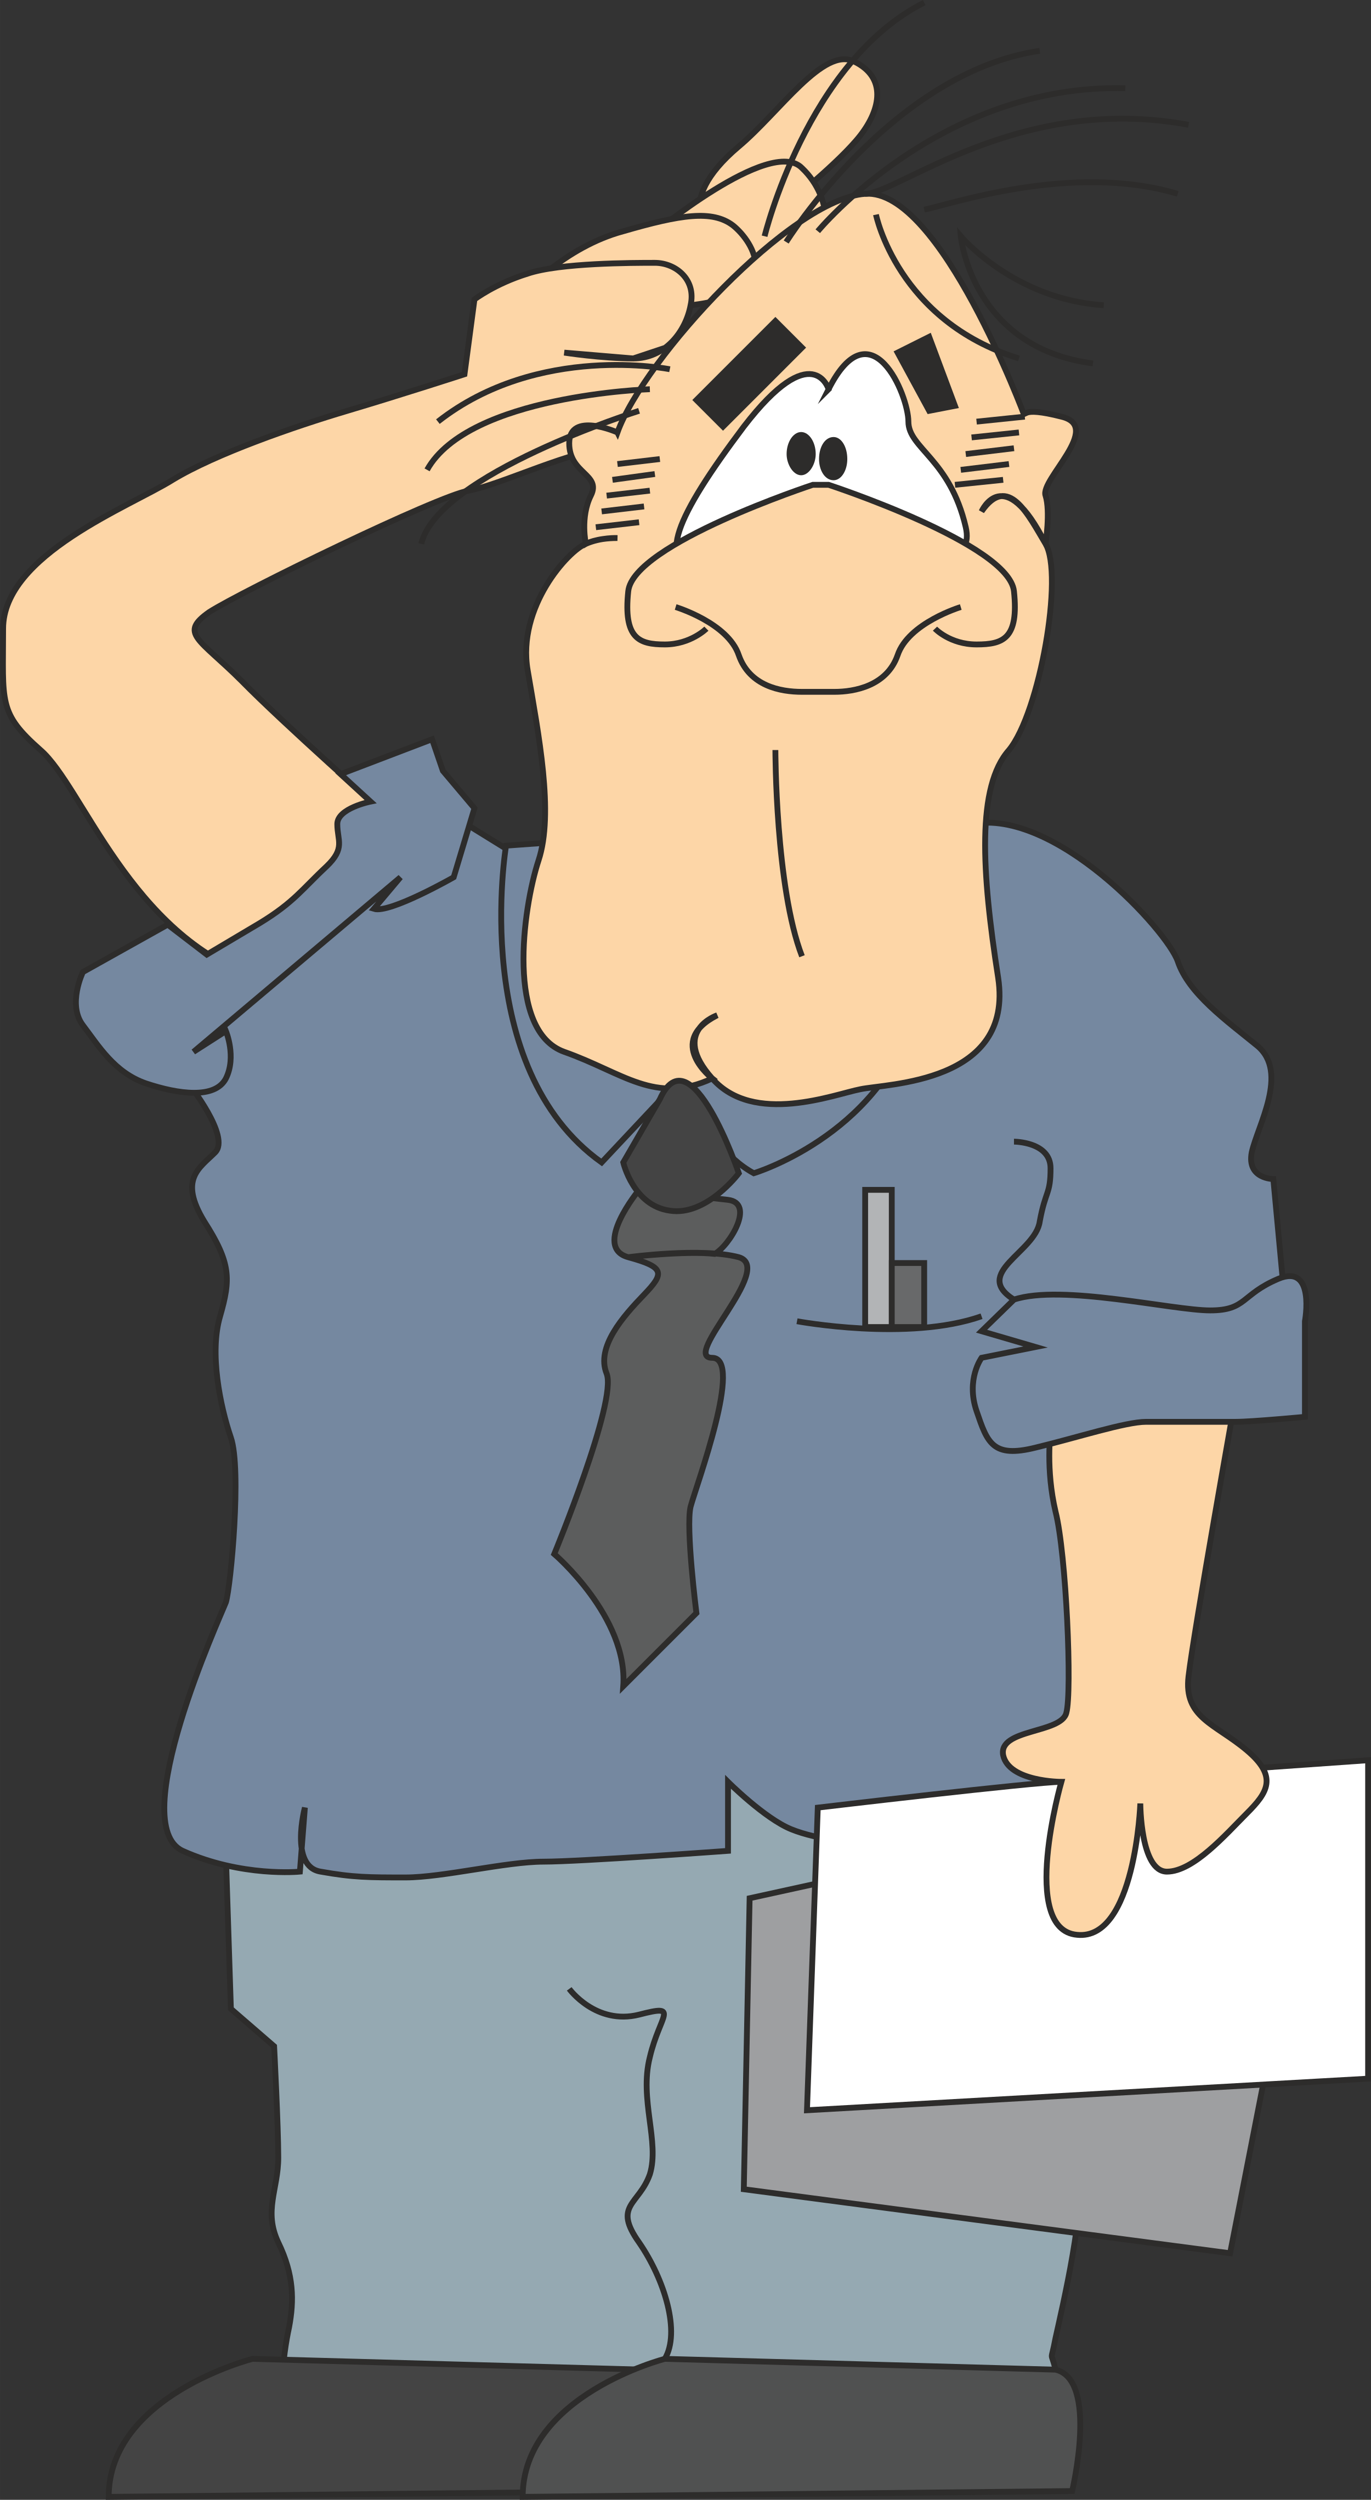 <svg height="288.64" viewBox="0 0 118.745 216.48" width="158.327" xmlns="http://www.w3.org/2000/svg"><rect x="0" y="0" width="118.745" height="216.48" fill="#333333" stroke="none"/><path style="fill:#95a9b2;stroke:#2d2c2b;stroke-width:.504;stroke-miterlimit:10.433" d="m258.038 473.433.432 13.248 3.744 3.24s.36 6.912.36 9.648c0 2.736-1.296 4.608 0 7.344 1.368 2.808 1.368 5.04.936 7.344-.504 2.304-1.296 7.776.936 8.28 2.304.432 65.952 0 65.952 0s0-2.808-.504-4.608c-.432-1.8-.432-.432 0-2.736.504-2.304 2.808-11.952 1.872-14.688-.936-2.736-8.28-39.024-8.28-39.024l-25.632 1.872s-38.448 4.608-39.816 10.08z" transform="translate(-238.472 -312.72)"/><path style="fill:#7588a0;stroke:#2d2c2b;stroke-width:.504;stroke-miterlimit:10.433" d="M254.798 406.545s3.672 4.608 2.304 5.976c-1.368 1.368-3.168 2.304-.936 5.976 2.304 3.6 2.304 4.968 1.368 8.208-.936 3.168 0 7.776.936 10.512.936 2.736 0 12.816-.432 14.256-.504 1.296-8.712 19.224-3.744 21.528 5.112 2.304 10.152 1.8 10.152 1.8l.432-5.544s-1.368 5.112 1.368 5.544c2.808.504 4.176.504 7.344.504 3.24 0 8.712-1.368 11.952-1.368 3.168 0 15.984-.936 15.984-.936v-5.976s3.168 3.168 5.472 4.104c2.304.936 5.976 1.368 8.712.936 2.808-.504 6.408-1.368 10.152-.936 3.6.432 8.208-1.872 9.576-2.232 1.368-.504 5.544-42.192 14.256-44.064l-.936-10.008s-2.304 0-1.872-2.304c.504-2.304 3.24-6.912.504-9.216-2.736-2.232-5.976-4.536-6.912-7.344-.936-2.664-10.584-13.248-17.856-11.88-7.344 1.44-33.408 6.408-33.408 6.408l-11.88-7.344-23.904 17.928z" transform="translate(-238.472 -312.72)"/><path style="fill:#7588a0;stroke:#2d2c2b;stroke-width:.504;stroke-miterlimit:10.433" d="M282.302 385.953s-3.24 19.224 8.28 27.432l7.704-8.208s.504 6.408 5.472 9.144c0 0 10.584-3.168 13.824-13.248 3.168-10.08 3.6-17.928 3.6-17.928z" transform="translate(-238.472 -312.72)"/><path style="fill:#fdd6a7;stroke:#2d2c2b;stroke-width:.504;stroke-miterlimit:10.433" d="M300.158 333.177s-3.672-2.736 2.304-7.776c3.528-2.952 7.344-8.712 10.008-7.344 2.808 1.368 2.304 4.104.504 6.408-1.8 2.304-6.408 5.976-6.408 5.976z" transform="translate(-238.472 -312.72)"/><path style="fill:#fdd6a7;stroke:#2d2c2b;stroke-width:.504;stroke-miterlimit:10.433" d="M294.758 333.177s10.44-8.712 13.176-5.904c2.808 2.664 2.808 7.272-.432 7.776-3.24.432-7.848.432-7.848.432z" transform="translate(-238.472 -312.72)"/><path style="fill:#fdd6a7;stroke:#2d2c2b;stroke-width:.504;stroke-miterlimit:10.433" d="M283.742 338.217s3.6-4.104 8.712-5.472c4.968-1.44 7.704-1.872 9.504-.504 1.8 1.44 4.608 5.976-3.672 6.912-8.208.936-14.544-.936-14.544-.936z" transform="translate(-238.472 -312.72)"/><path style="fill:#fdd6a7;stroke:#2d2c2b;stroke-width:.504;stroke-miterlimit:10.433" d="M287.342 343.257s3.24.504 5.976.504c2.736 0 4.536-2.304 4.968-4.608.504-2.232-1.296-3.672-3.096-3.672-1.872 0-8.28 0-11.016.936-2.808.864-4.608 2.232-4.608 2.232l-.864 6.48s-5.544 1.8-10.152 3.168-11.448 3.744-15.12 5.976c-3.672 2.304-14.688 6.48-14.688 12.888 0 6.408-.432 7.272 3.24 10.512 3.672 3.168 7.776 16.056 18.792 19.728l11.016-14.256s-8.784-7.776-12.384-11.448c-3.672-3.672-5.472-4.104-2.808-5.976 2.808-1.8 19.8-10.08 22.464-10.512 2.808-.504 9.216-3.672 12.456-3.672s5.904-9.144 5.904-9.144l-4.104 1.368z" transform="translate(-238.472 -312.72)"/><path style="fill:#fdd6a7;stroke:#2d2c2b;stroke-width:.504;stroke-miterlimit:10.433" d="M291.95 350.169s-4.176-1.872-4.176.936c0 2.664 2.808 2.664 1.872 4.536-.936 1.872-.432 4.176-.432 4.176s.864-.504 2.736-.504c0 0-1.44-.072-2.736.504-1.512.576-5.976 5.472-5.04 10.944.936 5.544 2.304 12.384.936 16.488-1.368 4.176-2.808 14.76 2.232 16.56 5.112 1.8 7.848 4.608 12.816 2.304 0 0-4.104-3.168.432-5.472 0 0-4.104 1.368-.432 5.472 3.6 4.104 10.584 1.368 12.816.936 2.304-.504 13.32-.504 11.952-9.648-1.44-9.216-1.872-16.56.936-19.728 2.664-3.24 4.752-15.192 3.168-17.856-1.512-2.52-3.24-6.12-5.544-2.808 0 0 1.944-4.392 5.544 2.808.216.432 0 0 0 0s.432-2.808 0-4.176c-.504-1.368 5.04-5.976 1.368-6.84-3.672-.936-3.168 0-3.168 0s-7.344-19.8-13.824-19.296c-6.408.432-19.152 14.256-21.456 20.664z" transform="translate(-238.472 -312.72)"/><path style="fill:#5c5d5d;stroke:#2d2c2b;stroke-width:.504;stroke-miterlimit:10.433" d="M293.822 415.76s-4.104 4.969-.936 5.833c3.168.864 3.168 1.368 1.368 3.24s-4.176 4.536-3.24 6.84c.936 2.376-4.536 15.624-4.536 15.624s6.408 5.472 5.976 11.448l6.336-6.336s-.936-7.416-.504-9.216c.504-1.872 4.608-12.888 1.872-12.888-2.736 0 5.472-7.776 2.304-8.712-3.24-.864-9.576 0-9.576 0s4.968-.576 7.488-.288c1.296-.72 3.528-4.392 1.152-4.68z" transform="translate(-238.472 -312.72)"/><path style="fill:none;stroke:#2d2c2b;stroke-width:.504;stroke-miterlimit:10.433" d="M287.774 484.953s2.304 3.168 6.048 2.232c3.6-.936 1.8 0 .936 3.672-.936 3.672.864 7.344 0 10.152-.936 2.664-3.24 2.664-.936 5.904 2.232 3.24 3.6 7.776 2.232 10.08-1.296 2.304-3.168 2.736-2.232 5.976" transform="translate(-238.472 -312.72)"/><path style="fill:#2d2c2b;stroke:#2d2c2b;stroke-width:.504;stroke-miterlimit:10.433" d="m301.094 349.665-2.304-2.304 6.84-6.84 2.304 2.304zm17.856-1.368-2.736-5.04 2.736-1.368 2.232 5.976z" transform="translate(-238.472 -312.72)"/><path style="fill:none;stroke:#2d2c2b;stroke-width:.504;stroke-miterlimit:10.433" d="M305.63 377.673s0 11.88 2.304 17.856m-1.368-61.849s9.144-14.687 21.96-16.56" transform="translate(-238.472 -312.72)"/><path style="fill:none;stroke:#2d2c2b;stroke-width:.504;stroke-miterlimit:10.433" d="M309.302 332.745s10.584-12.816 26.64-12.384" transform="translate(-238.472 -312.72)"/><path style="fill:none;stroke:#2d2c2b;stroke-width:.504;stroke-miterlimit:10.433" d="M313.406 329.505c2.808 0 13.32-8.712 28.008-5.976m-22.896 7.344c2.232-.432 12.816-4.104 21.96-1.368m-26.136 1.8s1.872 9.216 12.384 12.456m6.408.432c-10.512-1.368-11.448-11.016-11.448-11.016s4.608 5.472 12.384 5.976m-42.12 13.752 3.672-.432m-4.104 1.8 3.672-.504m-4.176 1.871 3.744-.431m-4.176 1.8 3.672-.432m-4.176 1.8 3.744-.432m29.232-8.712 4.176-.432m-4.608 1.799 4.104-.431m-4.608 1.871 4.176-.503m-4.608 1.872 4.176-.504m-4.68 1.8 4.176-.432m-28.872-9.576s-11.376-2.304-20.088 4.536" transform="translate(-238.472 -312.72)"/><path style="fill:none;stroke:#2d2c2b;stroke-width:.504;stroke-miterlimit:10.433" d="M294.758 346.425s-15.696.504-19.296 6.984m18.36-5.112s-17.424 5.472-18.864 11.52m29.736-26.64s3.672-15.12 13.824-20.232" transform="translate(-238.472 -312.72)"/><path style="fill:#7588a0;stroke:#2d2c2b;stroke-width:.504;stroke-miterlimit:10.433" d="m267.974 379.76 2.592 2.377s-2.88.576-2.88 1.944c0 1.44.72 2.088-.936 3.672-2.088 1.944-2.808 3.096-5.76 4.896l-4.608 2.736-3.384-2.592-7.344 4.104s-1.368 2.808 0 4.608c1.368 1.8 2.736 4.104 5.472 5.04 2.808.936 5.976 1.368 6.912-.432.936-1.872 0-4.104 0-4.104l-2.808 1.8 17.928-15.12-2.304 2.736c1.368.432 6.912-2.736 6.912-2.736l1.8-5.976-2.736-3.24-.936-2.736z" transform="translate(-238.472 -312.72)"/><path style="fill:none;stroke:#2d2c2b;stroke-width:.504;stroke-miterlimit:10.433" d="M326.294 411.585s3.168 0 3.168 2.304-.432 1.872-.936 4.608c-.36 2.664-5.904 4.464-2.232 6.768m-18.792 1.872s9.648 1.8 15.984-.432" transform="translate(-238.472 -312.72)"/><path style="fill:#b2b4b6;stroke:#2d2c2b;stroke-width:.504;stroke-miterlimit:10.433" d="M315.71 415.76v11.88h-2.304v-11.88z" transform="translate(-238.472 -312.72)"/><path style="fill:#68696a;stroke:#2d2c2b;stroke-width:.504;stroke-miterlimit:10.433" d="M318.518 422.097v5.544h-2.808v-5.544z" transform="translate(-238.472 -312.72)"/><path style="fill:#444;stroke:#2d2c2b;stroke-width:.504;stroke-miterlimit:10.433" d="m295.622 407.913-3.168 5.472s.864 3.744 4.032 4.176c3.168.504 5.976-3.24 5.976-3.24s-4.176-12.312-6.84-6.408z" transform="translate(-238.472 -312.72)"/><path style="fill:#9e9fa1;stroke:#2d2c2b;stroke-width:.504;stroke-miterlimit:10.433" d="m311.606 475.305-8.208 1.8-.504 25.2 42.12 5.544 5.112-26.136-33.912 1.8z" transform="translate(-238.472 -312.72)"/><path style="fill:#fff;stroke:#2d2c2b;stroke-width:.504;stroke-miterlimit:10.433" d="M330.398 467.025c-2.232 0-21.096 2.232-21.096 2.232l-.936 26.208 48.6-2.736v-27.576z" transform="translate(-238.472 -312.72)"/><path style="fill:#fdd6a7;stroke:#2d2c2b;stroke-width:.504;stroke-miterlimit:10.433" d="M329.462 436.713s-.432 3.24.432 6.912c.936 3.672 1.44 15.624.936 17.424-.432 1.8-5.904 1.368-5.472 3.672.504 2.304 5.04 2.304 5.04 2.304s-3.672 12.816 1.368 13.248c5.04.504 5.472-11.376 5.472-11.376s0 5.904 2.304 5.904 5.112-3.24 6.912-5.04c1.8-1.8 2.736-3.168 0-5.472-2.736-2.304-5.472-2.808-5.04-6.408.432-3.744 4.104-24.336 4.104-24.336s-15.12-2.304-16.056 3.168z" transform="translate(-238.472 -312.72)"/><path style="fill:#7588a0;stroke:#2d2c2b;stroke-width:.504;stroke-miterlimit:10.433" d="M326.294 425.265 323.486 428l4.68 1.368-4.68.936s-1.368 1.872-.432 4.608c.936 2.736 1.368 4.104 5.112 3.168 3.6-.864 7.776-2.232 9.576-2.232h7.776c1.368 0 5.976-.432 5.976-.432v-8.28s.936-5.04-2.304-3.672c-3.24 1.368-2.736 2.736-5.904 2.736-3.24 0-12.888-2.304-16.992-.936z" transform="translate(-238.472 -312.72)"/><path style="fill:#444;stroke:#2d2c2b;stroke-width:.504;stroke-miterlimit:10.433" d="M260.342 516.993s-12.456 3.168-12.456 11.952l47.736-.504s2.232-9.648-1.368-10.512z" transform="translate(-238.472 -312.72)"/><path style="fill:#505151;stroke:#2d2c2b;stroke-width:.504;stroke-miterlimit:10.433" d="M296.054 516.993s-12.312 3.168-12.312 11.952l47.592-.504s2.304-9.648-1.44-10.512z" transform="translate(-238.472 -312.72)"/><path style="fill:#fff;stroke:#2d2c2b;stroke-width:.504;stroke-miterlimit:10.433" d="M310.238 346.425s-1.368-4.536-7.344 3.24c-5.904 7.848-7.704 11.952-3.672 12.384 4.176.432 10.08-4.104 10.08-4.104s14.184 6.408 12.816.432c-1.368-5.904-4.968-6.84-4.968-9.144 0-2.304-3.24-10.08-6.912-2.808z" transform="translate(-238.472 -312.72)"/><path style="fill:#fdd6a7" d="M319.454 367.16s1.296 1.369 3.6 1.369c2.304 0 3.672-.504 3.24-4.608-.432-4.104-16.056-9.216-16.056-9.216h-1.368s-15.552 5.112-15.984 9.216c-.432 4.104.936 4.608 3.168 4.608s3.6-1.368 3.6-1.368z" transform="translate(-238.472 -312.72)"/><path style="fill:none;stroke:#2d2c2b;stroke-width:.504;stroke-miterlimit:10.433" d="M319.454 367.16s1.296 1.369 3.6 1.369c2.304 0 3.672-.504 3.24-4.608-.432-4.104-16.056-9.216-16.056-9.216h-1.368s-15.552 5.112-15.984 9.216c-.432 4.104.936 4.608 3.168 4.608s3.6-1.368 3.6-1.368" transform="translate(-238.472 -312.72)"/><path style="fill:none;stroke:#2d2c2b;stroke-width:.504;stroke-miterlimit:10.433" d="M321.686 365.289s-4.536 1.368-5.472 4.176c-.936 2.664-3.744 3.168-5.472 3.168h-2.808c-1.872 0-4.536-.504-5.472-3.168-.936-2.808-5.472-4.176-5.472-4.176" transform="translate(-238.472 -312.72)"/><path style="fill:#2d2c2b;stroke:#2d2c2b;stroke-width:.504;stroke-miterlimit:10.433" d="M307.862 353.625c.504 0 1.008-.792 1.008-1.584 0-.936-.504-1.656-1.008-1.656s-1.008.72-1.008 1.656c0 .792.504 1.584 1.008 1.584zm2.808.432c.504 0 .936-.72.936-1.584 0-.936-.432-1.656-.936-1.656-.576 0-1.008.72-1.008 1.656 0 .864.432 1.584 1.008 1.584z" transform="translate(-238.472 -312.72)"/></svg>
